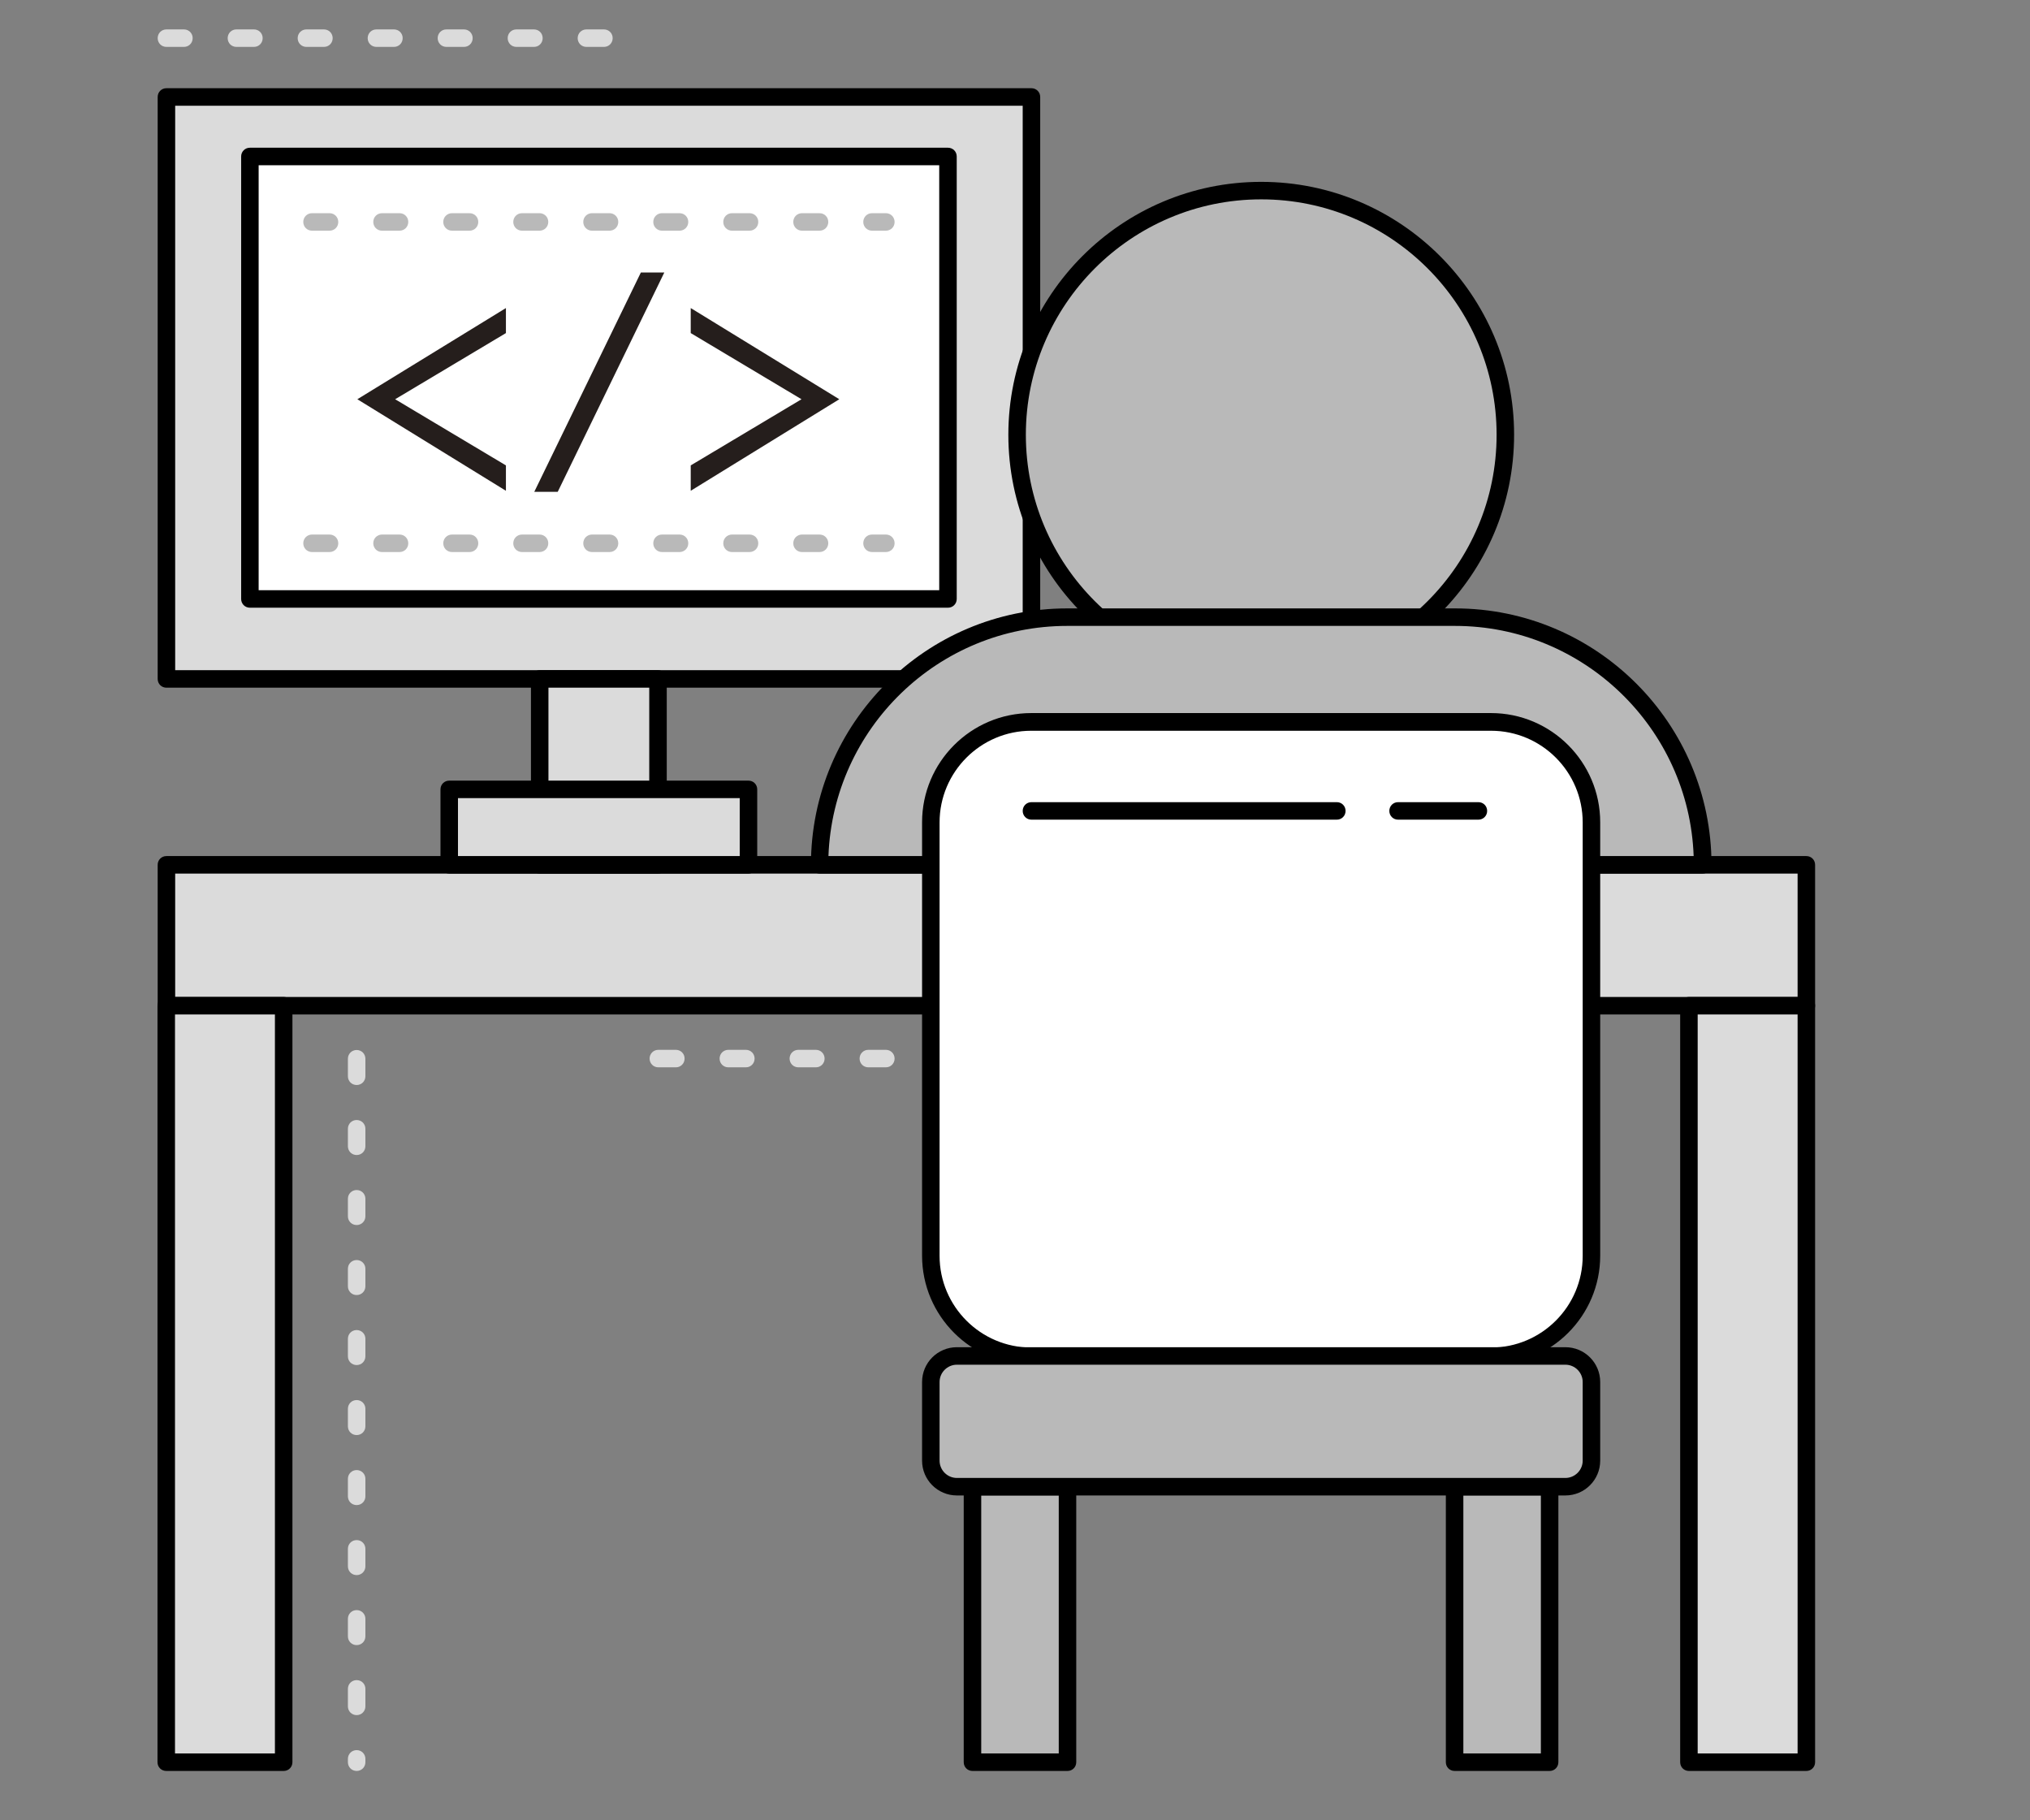 <svg width="116" height="104" viewBox="0 0 116 104" fill="none" xmlns="http://www.w3.org/2000/svg">
<rect x="0" y="0" width="116" height="104" fill="#808080" stroke="none"/>
<path d="M58.94 5.54H9.51V38.79H58.94V5.54Z" fill="#DBDBDB"/>
<path d="M58.94 39.29H9.51C9.23 39.29 9.01 39.07 9.01 38.79V5.54C9.01 5.26 9.23 5.04 9.51 5.04H58.94C59.22 5.04 59.44 5.26 59.44 5.54V38.79C59.44 39.07 59.22 39.29 58.94 39.29ZM10.01 38.29H58.44V6.04H10.01V38.29Z" fill="black"/>
<path d="M54.17 8.94H14.28V34.22H54.17V8.94Z" fill="white"/>
<path d="M54.17 34.72H14.28C14 34.72 13.78 34.5 13.78 34.22V8.94C13.78 8.66 14 8.44 14.28 8.44H54.17C54.45 8.44 54.67 8.66 54.67 8.94V34.22C54.67 34.5 54.45 34.72 54.17 34.72ZM14.78 33.72H53.67V9.44H14.78V33.72Z" fill="black"/>
<path d="M50.62 13.18H49.83C49.55 13.18 49.33 12.96 49.33 12.68C49.33 12.4 49.55 12.18 49.83 12.18H50.62C50.9 12.18 51.12 12.4 51.12 12.68C51.12 12.96 50.9 13.18 50.62 13.18ZM46.83 13.18H45.83C45.55 13.18 45.33 12.96 45.33 12.68C45.33 12.4 45.55 12.18 45.83 12.18H46.83C47.11 12.18 47.33 12.4 47.33 12.68C47.33 12.96 47.11 13.18 46.83 13.18ZM42.83 13.18H41.83C41.55 13.18 41.33 12.96 41.33 12.68C41.33 12.4 41.55 12.18 41.83 12.18H42.83C43.11 12.18 43.33 12.4 43.33 12.68C43.33 12.96 43.11 13.18 42.83 13.18ZM38.83 13.18H37.83C37.55 13.18 37.33 12.96 37.33 12.68C37.33 12.4 37.55 12.18 37.83 12.18H38.83C39.11 12.18 39.33 12.4 39.33 12.68C39.33 12.96 39.11 13.18 38.83 13.18ZM34.83 13.18H33.83C33.55 13.18 33.33 12.96 33.33 12.68C33.33 12.4 33.55 12.18 33.83 12.18H34.83C35.11 12.18 35.33 12.4 35.33 12.68C35.33 12.96 35.11 13.18 34.83 13.18ZM30.83 13.18H29.83C29.55 13.18 29.33 12.96 29.33 12.68C29.33 12.4 29.55 12.18 29.83 12.18H30.83C31.11 12.18 31.33 12.4 31.33 12.68C31.33 12.96 31.11 13.18 30.83 13.18ZM26.83 13.18H25.83C25.55 13.18 25.33 12.96 25.33 12.68C25.33 12.4 25.55 12.18 25.83 12.18H26.83C27.11 12.18 27.33 12.4 27.33 12.68C27.33 12.96 27.11 13.18 26.83 13.18ZM22.83 13.18H21.83C21.55 13.18 21.33 12.96 21.33 12.68C21.33 12.4 21.55 12.18 21.83 12.18H22.83C23.11 12.18 23.33 12.4 23.33 12.68C23.33 12.96 23.11 13.18 22.83 13.18ZM18.83 13.18H17.83C17.55 13.18 17.33 12.96 17.33 12.68C17.33 12.4 17.55 12.18 17.83 12.18H18.83C19.11 12.18 19.33 12.4 19.33 12.68C19.33 12.96 19.11 13.18 18.83 13.18Z" fill="#B9B9B9"/>
<path d="M50.62 31.54H49.83C49.55 31.54 49.33 31.32 49.33 31.04C49.33 30.76 49.55 30.54 49.83 30.54H50.62C50.9 30.54 51.12 30.76 51.12 31.04C51.12 31.32 50.9 31.54 50.62 31.54ZM46.83 31.54H45.83C45.55 31.54 45.33 31.32 45.33 31.04C45.33 30.76 45.55 30.54 45.83 30.54H46.83C47.11 30.54 47.33 30.76 47.33 31.04C47.33 31.32 47.11 31.54 46.83 31.54ZM42.83 31.54H41.83C41.55 31.54 41.33 31.32 41.33 31.04C41.33 30.76 41.55 30.54 41.83 30.54H42.83C43.11 30.54 43.33 30.76 43.33 31.04C43.33 31.32 43.11 31.54 42.83 31.54ZM38.83 31.54H37.83C37.55 31.54 37.33 31.32 37.33 31.04C37.33 30.76 37.55 30.54 37.83 30.54H38.83C39.11 30.54 39.33 30.76 39.33 31.04C39.33 31.32 39.11 31.54 38.83 31.54ZM34.83 31.54H33.83C33.55 31.54 33.33 31.32 33.33 31.04C33.33 30.76 33.55 30.54 33.83 30.54H34.83C35.11 30.54 35.33 30.76 35.33 31.04C35.33 31.32 35.11 31.54 34.83 31.54ZM30.83 31.54H29.83C29.55 31.54 29.33 31.32 29.33 31.04C29.33 30.76 29.55 30.54 29.83 30.54H30.83C31.11 30.54 31.33 30.76 31.33 31.04C31.33 31.32 31.11 31.54 30.83 31.54ZM26.83 31.54H25.83C25.55 31.54 25.33 31.32 25.33 31.04C25.33 30.76 25.55 30.54 25.83 30.54H26.83C27.11 30.54 27.33 30.76 27.33 31.04C27.33 31.32 27.11 31.54 26.83 31.54ZM22.83 31.54H21.83C21.55 31.54 21.33 31.32 21.33 31.04C21.33 30.76 21.55 30.54 21.83 30.54H22.83C23.11 30.54 23.33 30.76 23.33 31.04C23.33 31.32 23.11 31.54 22.83 31.54ZM18.83 31.54H17.83C17.55 31.54 17.33 31.32 17.33 31.04C17.33 30.76 17.55 30.54 17.83 30.54H18.83C19.11 30.54 19.33 30.76 19.33 31.04C19.33 31.32 19.11 31.54 18.83 31.54Z" fill="#B9B9B9"/>
<path d="M103.22 49.41H9.51V57.46H103.22V49.41Z" fill="#DBDBDB"/>
<path d="M103.22 57.96H9.51C9.23 57.96 9.01 57.74 9.01 57.46V49.41C9.01 49.13 9.23 48.91 9.51 48.91H103.22C103.5 48.91 103.72 49.13 103.72 49.41V57.46C103.72 57.74 103.5 57.96 103.22 57.96ZM10.01 56.96H102.72V49.91H10.01V56.96Z" fill="black"/>
<path d="M72.07 38.79C79.775 38.79 86.02 32.544 86.02 24.84C86.02 17.136 79.775 10.89 72.07 10.89C64.366 10.89 58.12 17.136 58.12 24.84C58.12 32.544 64.366 38.79 72.07 38.79Z" fill="#B9B9B9"/>
<path d="M72.07 39.29C64.1 39.29 57.62 32.81 57.62 24.84C57.62 16.87 64.1 10.39 72.07 10.39C80.04 10.39 86.52 16.87 86.52 24.84C86.52 32.81 80.04 39.29 72.07 39.29ZM72.07 11.39C64.65 11.39 58.62 17.42 58.62 24.84C58.62 32.26 64.65 38.29 72.07 38.29C79.49 38.29 85.52 32.26 85.52 24.84C85.52 17.42 79.49 11.39 72.07 11.39Z" fill="black"/>
<path d="M16.22 57.46H9.51V100.68H16.22V57.46Z" fill="#DBDBDB"/>
<path d="M16.21 101.18H9.5C9.22 101.18 9 100.96 9 100.68V57.46C9 57.18 9.22 56.96 9.5 56.96H16.21C16.49 56.96 16.71 57.18 16.71 57.46V100.68C16.71 100.96 16.49 101.18 16.21 101.18ZM10 100.18H15.71V57.96H10V100.18Z" fill="black"/>
<path d="M97.29 49.41H46.84C46.84 41.6 53.17 35.26 60.99 35.26H83.14C90.95 35.26 97.29 41.59 97.29 49.41Z" fill="#B9B9B9"/>
<path d="M97.29 49.91H46.84C46.56 49.91 46.34 49.69 46.34 49.41C46.34 41.33 52.91 34.76 60.99 34.76H83.15C91.23 34.76 97.8 41.33 97.8 49.41C97.8 49.69 97.58 49.91 97.3 49.91H97.29ZM47.35 48.91H96.78C96.52 41.62 90.5 35.76 83.14 35.76H60.98C53.62 35.76 47.61 41.61 47.34 48.91H47.35Z" fill="black"/>
<path d="M103.22 57.46H96.51V100.68H103.22V57.46Z" fill="#DBDBDB"/>
<path d="M103.22 101.18H96.51C96.23 101.18 96.01 100.96 96.01 100.68V57.46C96.01 57.18 96.23 56.96 96.51 56.96H103.22C103.5 56.96 103.72 57.18 103.72 57.46V100.68C103.72 100.96 103.5 101.18 103.22 101.18ZM97.01 100.18H102.72V57.96H97.01V100.18Z" fill="black"/>
<path d="M85.2 41.25H58.93C55.76 41.25 53.19 43.82 53.19 46.99V71.74C53.19 74.91 55.76 77.48 58.93 77.48H85.2C88.37 77.48 90.94 74.91 90.94 71.74V46.99C90.94 43.82 88.37 41.25 85.2 41.25Z" fill="white"/>
<path d="M85.2 77.98H58.93C55.49 77.98 52.69 75.18 52.69 71.74V46.98C52.69 43.54 55.49 40.74 58.93 40.74H85.2C88.64 40.74 91.44 43.54 91.44 46.98V71.74C91.44 75.18 88.64 77.98 85.2 77.98ZM58.93 41.75C56.04 41.75 53.69 44.1 53.69 46.99V71.75C53.69 74.64 56.04 76.99 58.93 76.99H85.2C88.09 76.99 90.44 74.64 90.44 71.75V46.99C90.44 44.1 88.09 41.75 85.2 41.75H58.93Z" fill="black"/>
<path d="M89.45 77.48H54.68C53.857 77.48 53.19 78.147 53.19 78.97V83.46C53.19 84.283 53.857 84.95 54.68 84.95H89.45C90.273 84.95 90.94 84.283 90.94 83.46V78.97C90.94 78.147 90.273 77.48 89.45 77.48Z" fill="#B9B9B9"/>
<path d="M89.45 85.44H54.68C53.58 85.44 52.69 84.55 52.69 83.45V78.96C52.69 77.86 53.58 76.97 54.68 76.97H89.45C90.55 76.97 91.44 77.86 91.44 78.96V83.45C91.44 84.55 90.55 85.44 89.45 85.44ZM54.68 77.97C54.14 77.97 53.69 78.41 53.69 78.96V83.45C53.69 83.99 54.13 84.44 54.68 84.44H89.45C89.99 84.44 90.44 84 90.44 83.45V78.96C90.44 78.42 90 77.97 89.45 77.97H54.68Z" fill="black"/>
<path d="M61.01 84.94H55.58V100.67H61.01V84.94Z" fill="#B9B9B9"/>
<path d="M61 101.18H55.57C55.29 101.18 55.07 100.96 55.07 100.68V84.95C55.07 84.67 55.29 84.45 55.57 84.45H61C61.28 84.45 61.5 84.67 61.5 84.95V100.68C61.5 100.96 61.28 101.18 61 101.18ZM56.07 100.18H60.5V85.45H56.07V100.18Z" fill="black"/>
<path d="M88.56 84.94H83.13V100.67H88.56V84.94Z" fill="#B9B9B9"/>
<path d="M88.55 101.18H83.12C82.84 101.18 82.62 100.96 82.62 100.68V84.95C82.62 84.67 82.84 84.45 83.12 84.45H88.55C88.83 84.45 89.05 84.67 89.05 84.95V100.68C89.05 100.96 88.83 101.18 88.55 101.18ZM83.62 100.18H88.05V85.45H83.62V100.18Z" fill="black"/>
<path d="M37.6 38.79H30.84V49.41H37.6V38.79Z" fill="#DBDBDB"/>
<path d="M37.6 49.91H30.84C30.56 49.91 30.34 49.69 30.34 49.41V38.79C30.34 38.51 30.56 38.29 30.84 38.29H37.6C37.88 38.29 38.1 38.51 38.1 38.79V49.41C38.1 49.69 37.88 49.91 37.6 49.91ZM31.34 48.91H37.1V39.29H31.34V48.91Z" fill="black"/>
<path d="M42.77 45.1H25.67V49.41H42.77V45.1Z" fill="#DBDBDB"/>
<path d="M42.77 49.91H25.67C25.39 49.91 25.17 49.69 25.17 49.41V45.1C25.17 44.82 25.39 44.6 25.67 44.6H42.77C43.05 44.6 43.27 44.82 43.27 45.1V49.41C43.27 49.69 43.05 49.91 42.77 49.91ZM26.17 48.91H42.27V45.6H26.17V48.91Z" fill="black"/>
<path d="M28.91 28.04L20.42 22.81L28.91 17.6V19.03L22.58 22.81L28.91 26.59V28.04Z" fill="#251E1C"/>
<path d="M30.53 28.1L36.62 15.57H37.96L31.87 28.1H30.53Z" fill="#251E1C"/>
<path d="M39.47 26.59L45.8 22.81L39.47 19.03V17.6L47.96 22.81L39.47 28.04V26.59Z" fill="#251E1C"/>
<path d="M76.39 46.83H58.94C58.66 46.83 58.44 46.61 58.44 46.33C58.44 46.05 58.66 45.83 58.94 45.83H76.39C76.67 45.83 76.89 46.05 76.89 46.33C76.89 46.61 76.67 46.83 76.39 46.83Z" fill="black"/>
<path d="M84.48 46.83H79.89C79.61 46.83 79.39 46.61 79.39 46.33C79.39 46.05 79.61 45.83 79.89 45.83H84.48C84.76 45.83 84.98 46.05 84.98 46.33C84.98 46.61 84.76 46.83 84.48 46.83Z" fill="black"/>
<path d="M20.38 101.18C20.1 101.18 19.88 100.96 19.88 100.68V100.49C19.88 100.21 20.1 99.99 20.38 99.99C20.66 99.99 20.88 100.21 20.88 100.49V100.68C20.88 100.96 20.66 101.18 20.38 101.18ZM20.38 97.99C20.1 97.99 19.88 97.77 19.88 97.49V96.49C19.88 96.21 20.1 95.99 20.38 95.99C20.66 95.99 20.88 96.21 20.88 96.49V97.49C20.88 97.77 20.66 97.99 20.38 97.99ZM20.38 93.99C20.1 93.99 19.88 93.77 19.88 93.49V92.49C19.88 92.21 20.1 91.99 20.38 91.99C20.66 91.99 20.88 92.21 20.88 92.49V93.49C20.88 93.77 20.66 93.99 20.38 93.99ZM20.38 89.99C20.1 89.99 19.88 89.77 19.88 89.49V88.49C19.88 88.21 20.1 87.99 20.38 87.99C20.66 87.99 20.88 88.21 20.88 88.49V89.49C20.88 89.77 20.66 89.99 20.38 89.99ZM20.38 85.99C20.1 85.99 19.88 85.77 19.88 85.49V84.49C19.88 84.21 20.1 83.99 20.38 83.99C20.66 83.99 20.88 84.21 20.88 84.49V85.49C20.88 85.77 20.66 85.99 20.38 85.99ZM20.38 81.99C20.1 81.99 19.88 81.77 19.88 81.49V80.49C19.88 80.21 20.1 79.99 20.38 79.99C20.66 79.99 20.88 80.21 20.88 80.49V81.49C20.88 81.77 20.66 81.99 20.38 81.99ZM20.38 77.99C20.1 77.99 19.88 77.77 19.88 77.49V76.49C19.88 76.21 20.1 75.99 20.38 75.99C20.66 75.99 20.88 76.21 20.88 76.49V77.49C20.88 77.77 20.66 77.99 20.38 77.99ZM20.38 73.99C20.1 73.99 19.88 73.77 19.88 73.49V72.49C19.88 72.21 20.1 71.99 20.38 71.99C20.66 71.99 20.88 72.21 20.88 72.49V73.49C20.88 73.77 20.66 73.99 20.38 73.99ZM20.38 69.99C20.1 69.99 19.88 69.77 19.88 69.49V68.49C19.88 68.21 20.1 67.99 20.38 67.99C20.66 67.99 20.88 68.21 20.88 68.49V69.49C20.88 69.77 20.66 69.99 20.38 69.99ZM20.38 65.99C20.1 65.99 19.88 65.77 19.88 65.49V64.49C19.88 64.21 20.1 63.99 20.38 63.99C20.66 63.99 20.88 64.21 20.88 64.49V65.49C20.88 65.77 20.66 65.99 20.38 65.99ZM20.38 61.99C20.1 61.99 19.88 61.77 19.88 61.49V60.49C19.88 60.21 20.1 59.99 20.38 59.99C20.66 59.99 20.88 60.21 20.88 60.49V61.49C20.88 61.77 20.66 61.99 20.38 61.99Z" fill="#DBDBDB"/>
<path d="M50.62 60.98H49.62C49.34 60.98 49.12 60.76 49.12 60.48C49.12 60.2 49.34 59.98 49.62 59.98H50.62C50.9 59.98 51.12 60.2 51.12 60.48C51.12 60.76 50.9 60.98 50.62 60.98ZM46.62 60.98H45.62C45.34 60.98 45.12 60.76 45.12 60.48C45.12 60.2 45.34 59.98 45.62 59.98H46.62C46.9 59.98 47.12 60.2 47.12 60.48C47.12 60.76 46.9 60.98 46.62 60.98ZM42.62 60.98H41.62C41.34 60.98 41.12 60.76 41.12 60.48C41.12 60.2 41.34 59.98 41.62 59.98H42.62C42.9 59.98 43.12 60.2 43.12 60.48C43.12 60.76 42.9 60.98 42.62 60.98ZM38.62 60.98H37.62C37.34 60.98 37.12 60.76 37.12 60.48C37.12 60.2 37.34 59.98 37.62 59.98H38.62C38.9 59.98 39.12 60.2 39.12 60.48C39.12 60.76 38.9 60.98 38.62 60.98Z" fill="#DBDBDB"/>
<path d="M34.51 2.68H33.51C33.23 2.68 33.01 2.46 33.01 2.18C33.01 1.9 33.23 1.68 33.51 1.68H34.51C34.79 1.68 35.01 1.9 35.01 2.18C35.01 2.46 34.79 2.68 34.51 2.68ZM30.51 2.68H29.51C29.23 2.68 29.01 2.46 29.01 2.18C29.01 1.9 29.23 1.68 29.51 1.68H30.51C30.79 1.68 31.01 1.9 31.01 2.18C31.01 2.46 30.79 2.68 30.51 2.68ZM26.51 2.68H25.51C25.23 2.68 25.01 2.46 25.01 2.18C25.01 1.9 25.23 1.68 25.51 1.68H26.51C26.79 1.68 27.01 1.9 27.01 2.18C27.01 2.46 26.79 2.68 26.51 2.68ZM22.51 2.68H21.51C21.23 2.68 21.01 2.46 21.01 2.18C21.01 1.9 21.23 1.68 21.51 1.68H22.51C22.79 1.68 23.01 1.9 23.01 2.18C23.01 2.46 22.79 2.68 22.51 2.68ZM18.51 2.68H17.51C17.23 2.68 17.01 2.46 17.01 2.18C17.01 1.9 17.23 1.68 17.51 1.68H18.51C18.79 1.68 19.01 1.9 19.01 2.18C19.01 2.46 18.79 2.68 18.51 2.68ZM14.51 2.68H13.51C13.23 2.68 13.01 2.46 13.01 2.18C13.01 1.9 13.23 1.68 13.51 1.68H14.51C14.79 1.68 15.01 1.9 15.01 2.18C15.01 2.46 14.79 2.68 14.51 2.68ZM10.51 2.68H9.51C9.23 2.68 9.01 2.46 9.01 2.18C9.01 1.9 9.23 1.68 9.51 1.68H10.51C10.79 1.68 11.01 1.9 11.01 2.18C11.01 2.46 10.79 2.68 10.51 2.68Z" fill="#DBDBDB"/>
</svg>
